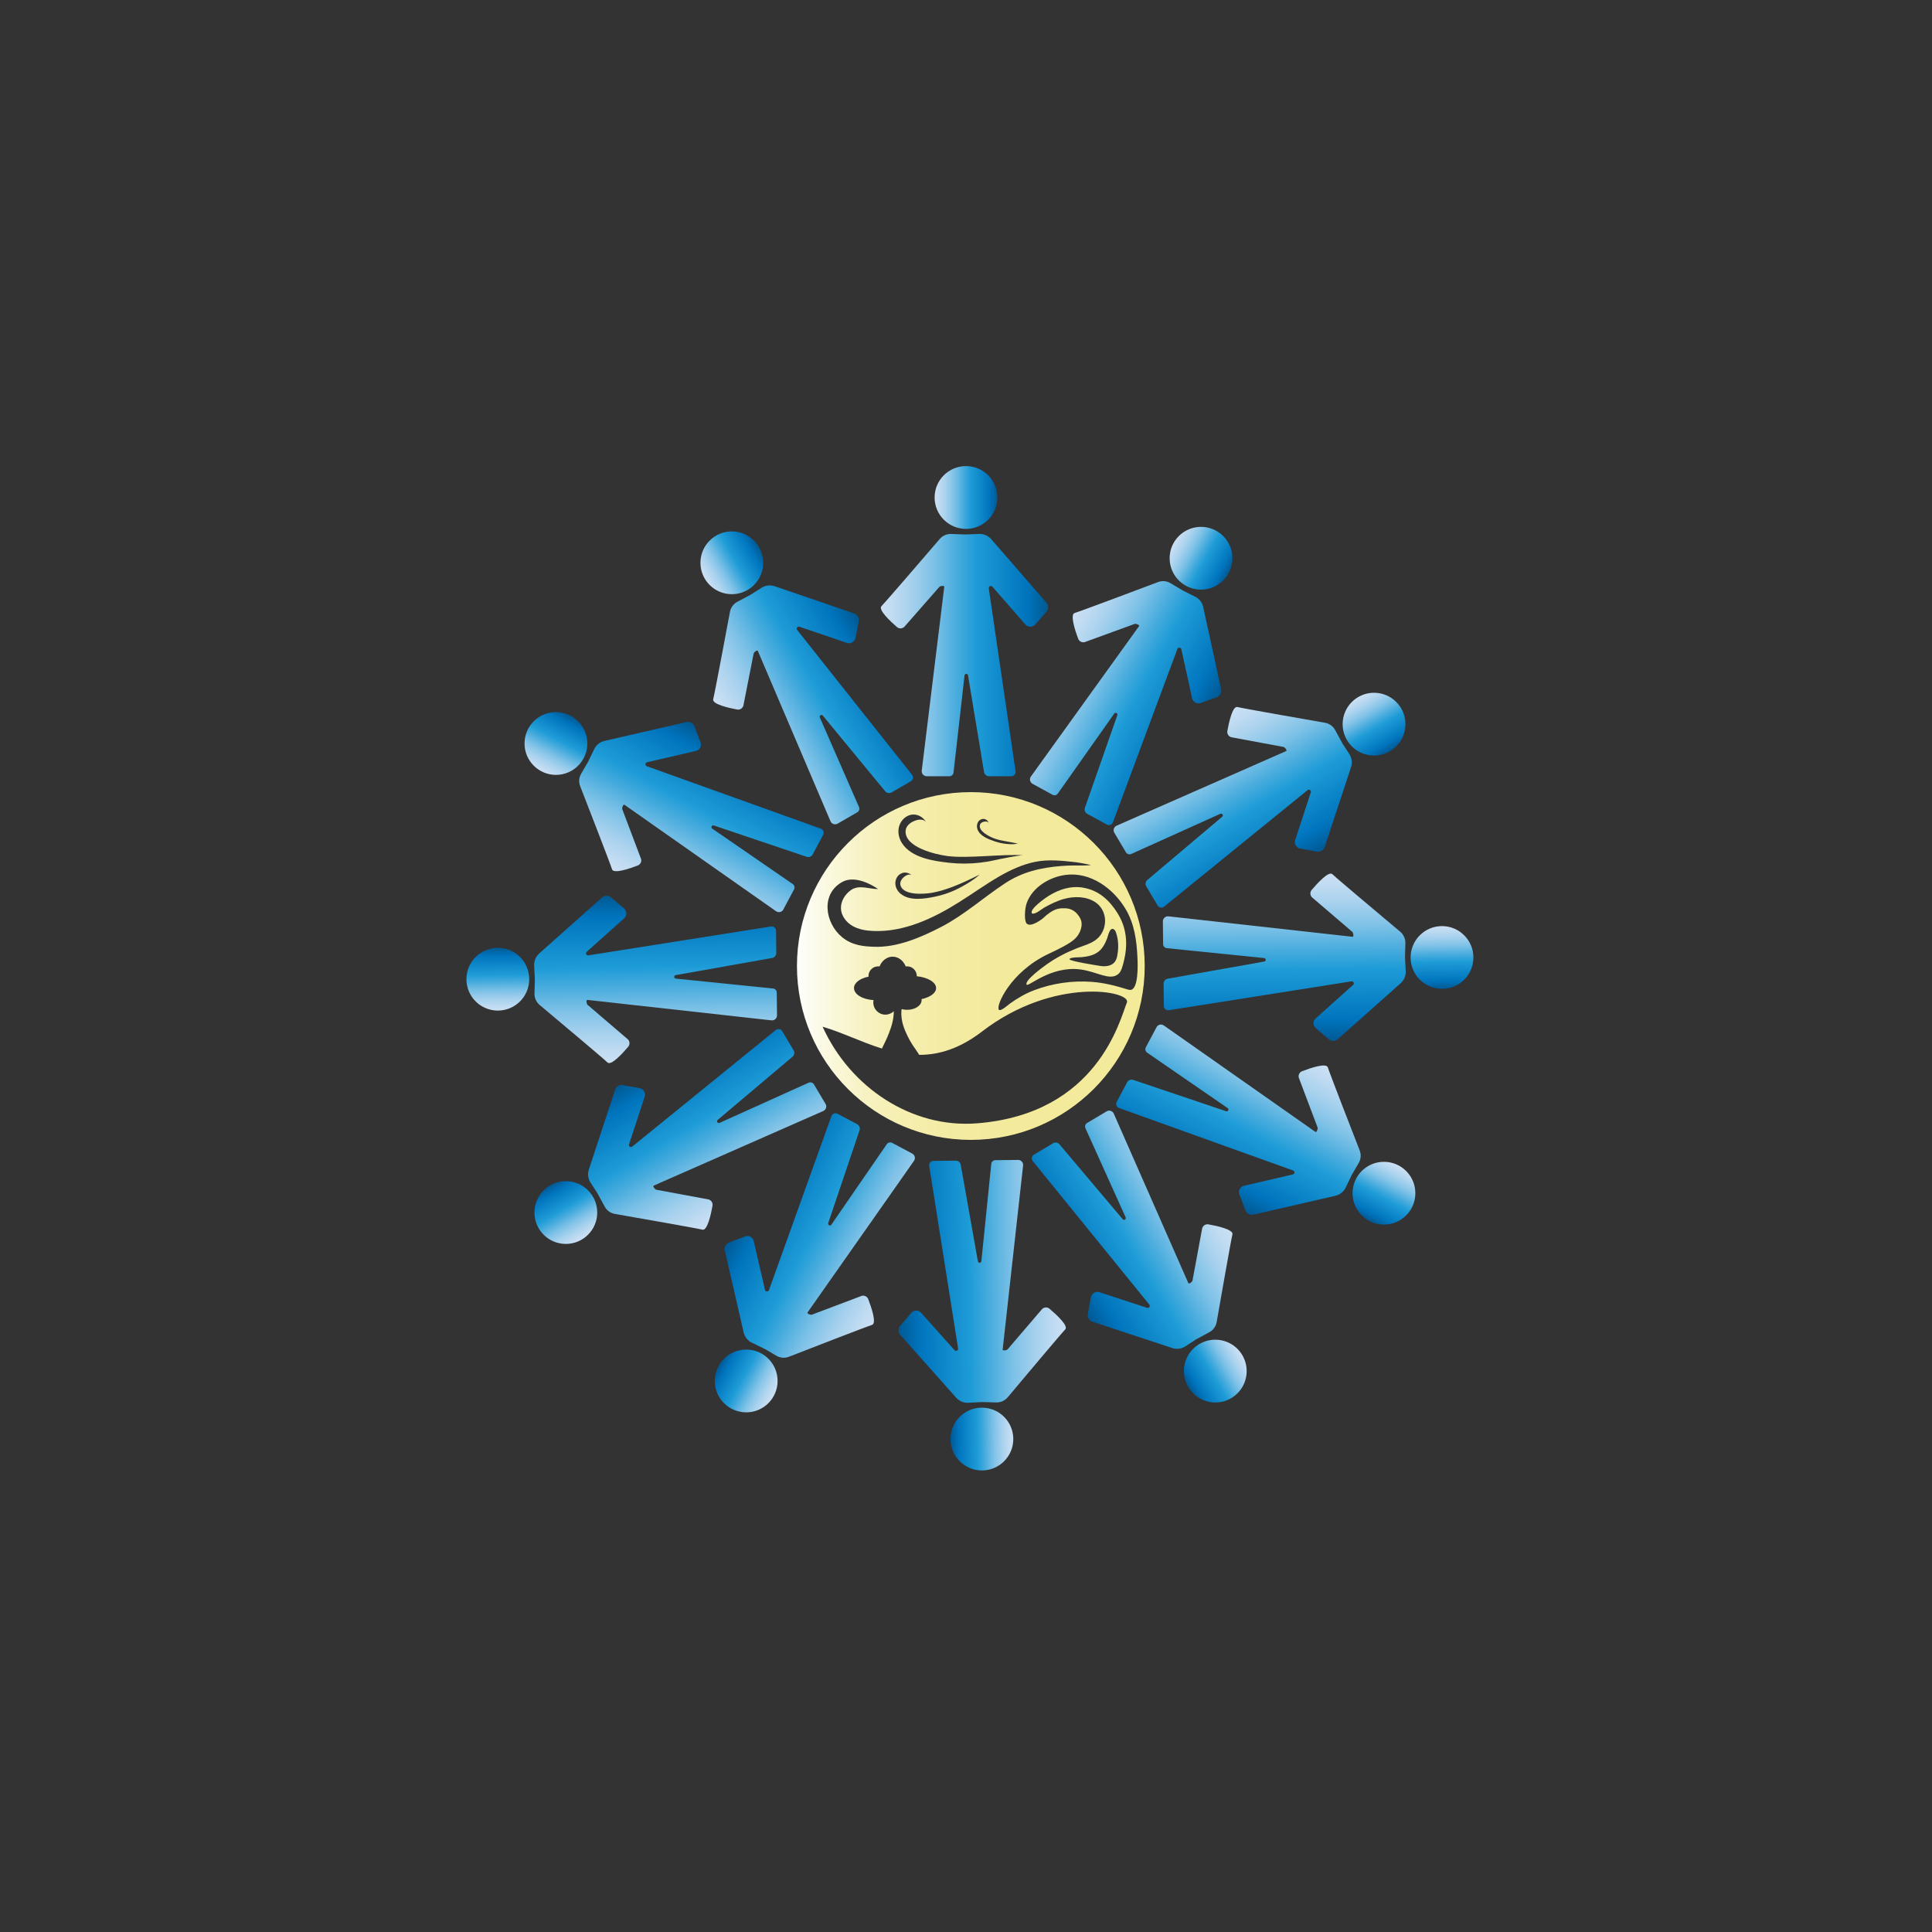 <?xml version="1.0" encoding="UTF-8"?><svg id="Layer_1" xmlns="http://www.w3.org/2000/svg" xmlns:xlink="http://www.w3.org/1999/xlink" viewBox="0 0 400 400"><rect x="0" y="0" width="400" height="400" fill="#333333" stroke="none"/><defs><style>.cls-1{fill:url(#Sky);}.cls-2{fill:none;}.cls-3{fill:url(#Sky-4);}.cls-4{fill:url(#Sky-5);}.cls-5{fill:url(#Sky-6);}.cls-6{fill:url(#Sky-7);}.cls-7{fill:url(#Sky-8);}.cls-8{fill:url(#Sky-9);}.cls-9{fill:url(#Sky-2);}.cls-10{fill:url(#Sky-3);}.cls-11{fill:url(#linear-gradient);}.cls-12{fill:url(#Sky-15);}.cls-13{fill:url(#Sky-18);}.cls-14{fill:url(#Sky-11);}.cls-15{fill:url(#Sky-16);}.cls-16{fill:url(#Sky-17);}.cls-17{fill:url(#Sky-10);}.cls-18{fill:url(#Sky-14);}.cls-19{fill:url(#Sky-12);}.cls-20{fill:url(#Sky-13);}.cls-21{fill:url(#Sky-19);}.cls-22{fill:url(#Sky-20);}.cls-23{fill:url(#Sky-21);}.cls-24{fill:url(#Sky-22);}.cls-25{fill:url(#Sky-23);}.cls-26{fill:url(#Sky-24);}.cls-27{fill:#f3ea9a;isolation:isolate;}</style><linearGradient id="Sky" x1="193.5" y1="103" x2="206.5" y2="103" gradientUnits="userSpaceOnUse"><stop offset="0" stop-color="#cce0f4"/><stop offset=".06" stop-color="#c2dcf2"/><stop offset=".17" stop-color="#a9d2ee"/><stop offset=".31" stop-color="#7fc2e7"/><stop offset=".46" stop-color="#46abdd"/><stop offset=".57" stop-color="#1e9cd7"/><stop offset=".87" stop-color="#0075be"/><stop offset=".99" stop-color="#005b97"/></linearGradient><linearGradient id="Sky-2" x1="182.37" y1="135.63" x2="217.01" y2="135.63" xlink:href="#Sky"/><linearGradient id="Sky-3" x1="234.09" y1="111.03" x2="247.09" y2="111.03" gradientTransform="translate(91.08 -97.44) rotate(28.74)" xlink:href="#Sky"/><linearGradient id="Sky-4" x1="222.96" y1="143.66" x2="257.6" y2="143.66" gradientTransform="translate(91.08 -97.44) rotate(28.74)" xlink:href="#Sky"/><linearGradient id="Sky-5" x1="170.2" y1="143.04" x2="183.2" y2="143.04" gradientTransform="translate(-73.08 81.32) rotate(-30.08)" xlink:href="#Sky"/><linearGradient id="Sky-6" x1="159.07" y1="175.67" x2="193.71" y2="175.67" gradientTransform="translate(-73.08 81.32) rotate(-30.08)" xlink:href="#Sky"/><linearGradient id="Sky-7" x1="112.26" y1="72.56" x2="125.26" y2="72.56" gradientTransform="translate(322.88 369.14) rotate(179.35)" xlink:href="#Sky"/><linearGradient id="Sky-8" x1="101.13" y1="105.19" x2="135.77" y2="105.19" gradientTransform="translate(322.88 369.14) rotate(179.35)" xlink:href="#Sky"/><linearGradient id="Sky-9" x1="148.22" y1="123.39" x2="161.22" y2="123.39" gradientTransform="translate(232.91 467.62) rotate(-151.92)" xlink:href="#Sky"/><linearGradient id="Sky-10" x1="137.09" y1="156.02" x2="171.73" y2="156.02" gradientTransform="translate(232.91 467.62) rotate(-151.92)" xlink:href="#Sky"/><linearGradient id="Sky-11" x1="115.17" y1="75.98" x2="128.17" y2="75.98" gradientTransform="translate(395.02 286.99) rotate(149.26)" xlink:href="#Sky"/><linearGradient id="Sky-12" x1="104.04" y1="108.61" x2="138.68" y2="108.61" gradientTransform="translate(395.02 286.99) rotate(149.26)" xlink:href="#Sky"/><linearGradient id="Sky-13" x1="133.89" y1="126.53" x2="146.89" y2="126.53" gradientTransform="translate(-21.84 344.55) rotate(-90.65)" xlink:href="#Sky"/><linearGradient id="Sky-14" x1="122.75" y1="159.16" x2="157.4" y2="159.16" gradientTransform="translate(-21.84 344.55) rotate(-90.65)" xlink:href="#Sky"/><linearGradient id="Sky-15" x1="193.13" y1="160.32" x2="206.13" y2="160.32" gradientTransform="translate(-120.32 254.59) rotate(-61.92)" xlink:href="#Sky"/><linearGradient id="Sky-16" x1="182" y1="192.95" x2="216.64" y2="192.95" gradientTransform="translate(-120.32 254.59) rotate(-61.92)" xlink:href="#Sky"/><linearGradient id="Sky-17" x1="106.83" y1="133.52" x2="119.83" y2="133.52" gradientTransform="translate(60.31 416.69) rotate(-120.74)" xlink:href="#Sky"/><linearGradient id="Sky-18" x1="95.69" y1="166.15" x2="130.34" y2="166.15" gradientTransform="translate(60.31 416.69) rotate(-120.74)" xlink:href="#Sky"/><linearGradient id="Sky-19" x1="35.85" y1="129.41" x2="48.85" y2="129.41" gradientTransform="translate(427.47 154.42) rotate(89.35)" xlink:href="#Sky"/><linearGradient id="Sky-20" x1="24.72" y1="162.04" x2="59.36" y2="162.04" gradientTransform="translate(427.47 154.42) rotate(89.35)" xlink:href="#Sky"/><linearGradient id="Sky-21" x1="108.55" y1="209.98" x2="121.55" y2="209.98" gradientTransform="translate(525.95 244.39) rotate(118.08)" xlink:href="#Sky"/><linearGradient id="Sky-22" x1="97.42" y1="242.61" x2="132.06" y2="242.61" gradientTransform="translate(525.95 244.39) rotate(118.08)" xlink:href="#Sky"/><linearGradient id="Sky-23" x1="20.55" y1="86.87" x2="33.55" y2="86.87" gradientTransform="translate(345.32 82.28) rotate(59.26)" xlink:href="#Sky"/><linearGradient id="Sky-24" x1="9.42" y1="119.5" x2="44.06" y2="119.5" gradientTransform="translate(345.32 82.28) rotate(59.26)" xlink:href="#Sky"/><linearGradient id="linear-gradient" x1="165" y1="200" x2="237" y2="200" gradientUnits="userSpaceOnUse"><stop offset="0" stop-color="#fff"/><stop offset=".02" stop-color="#fdfcf5"/><stop offset=".11" stop-color="#faf7d9"/><stop offset=".2" stop-color="#f7f2c1"/><stop offset=".31" stop-color="#f5eeaf"/><stop offset=".44" stop-color="#f4eba3"/><stop offset=".61" stop-color="#f3ea9c"/><stop offset="1" stop-color="#f3ea9a"/></linearGradient></defs><circle class="cls-1" cx="200" cy="103" r="6.5"/><path class="cls-9" d="M199.93,110.66l-2.99-.11c-.91-.03-1.78.35-2.37,1.03-2.84,3.31-11.24,13.08-12.07,13.91-.74.74,1.83,3.15,3.2,4.33.45.39,1.11.37,1.53-.04l7.27-8.28c.24-.21,1.04-.31,1,0l-4.66,38.03c-.09.62.4,1.18,1.02,1.18h4.71c.43,0,.8-.33.85-.76l2.28-20.11c.05-.42.65-.44.72-.02l3.32,20.02c.08.5.52.87,1.02.87h4.62c.55,0,.98-.5.88-1.05l-5.54-37.83c-.07-.41.43-.67.73-.38l6.91,7.91c.59.59,1.58.51,2.07-.17l2.3-2.62c.44-.61.35-1.45-.21-1.96l-11.3-12.98c-.62-.72-1.54-1.11-2.49-1.08l-2.66.1s-.1,0-.15,0Z"/><circle class="cls-10" cx="248.66" cy="115.58" r="6.5"/><path class="cls-3" d="M244.91,122.27l-2.57-1.53c-.78-.47-1.72-.55-2.57-.23-4.08,1.54-16.14,6.07-17.27,6.4-1.01.29.09,3.64.72,5.33.21.55.8.86,1.37.7l10.35-3.77c.31-.07,1.07.23.88.48l-22.37,31.1c-.38.5-.22,1.22.33,1.53l4.13,2.27c.38.21.86.1,1.11-.26l11.67-16.54c.24-.35.78-.07.64.33l-6.71,19.16c-.17.48.04,1.01.48,1.25l4.05,2.22c.49.27,1.1.03,1.28-.49l13.33-35.84c.14-.4.7-.38.82.02l2.26,10.26c.24.81,1.14,1.21,1.9.84l3.28-1.19c.68-.33,1-1.11.76-1.82l-3.67-16.81c-.2-.93-.82-1.72-1.67-2.14l-2.38-1.19s-.09-.05-.13-.07Z"/><circle class="cls-4" cx="151.52" cy="116.52" r="6.5"/><path class="cls-5" d="M155.3,123.19l-2.64,1.4c-.8.43-1.36,1.19-1.53,2.08-.8,4.29-3.17,16.95-3.47,18.09-.27,1.02,3.16,1.8,4.94,2.14.58.11,1.15-.24,1.31-.81l2.13-10.81c.1-.3.75-.79.87-.5l15.03,35.24c.24.58.93.82,1.48.51l4.08-2.36c.38-.22.53-.68.35-1.08l-8.11-18.55c-.17-.39.35-.7.62-.38l12.91,15.66c.32.39.88.49,1.32.24l3.99-2.31c.48-.28.59-.92.24-1.35l-23.76-29.96c-.27-.32.03-.8.44-.69l9.94,3.38c.81.22,1.62-.35,1.7-1.18l.68-3.42c.07-.75-.43-1.43-1.16-1.59l-16.28-5.57c-.9-.31-1.89-.19-2.7.32l-2.25,1.43s-.09.05-.13.08Z"/><circle class="cls-6" cx="203.29" cy="297.94" r="6.5"/><path class="cls-7" d="M203.28,290.28l2.99.08c.91.02,1.77-.37,2.36-1.06,2.8-3.34,11.09-13.21,11.91-14.05.74-.75-1.87-3.12-3.25-4.29-.45-.38-1.12-.36-1.53.06l-7.17,8.37c-.23.21-1.04.32-1,.01l4.23-38.08c.08-.62-.41-1.18-1.04-1.17l-4.71.05c-.43,0-.8.34-.84.77l-2.05,20.14c-.04.42-.65.44-.72.03l-3.55-19.98c-.09-.5-.53-.86-1.03-.86l-4.62.05c-.55,0-.97.51-.87,1.06l5.97,37.77c.08.41-.42.68-.72.38l-7-7.83c-.6-.59-1.59-.49-2.07.19l-2.27,2.65c-.43.62-.33,1.46.23,1.96l11.44,12.85c.63.71,1.55,1.1,2.5,1.05l2.66-.14s.1,0,.15,0Z"/><circle class="cls-8" cx="154.49" cy="285.91" r="6.5"/><path class="cls-17" d="M158.17,279.19l2.59,1.51c.78.46,1.73.53,2.58.2,4.06-1.58,16.07-6.25,17.2-6.59,1.01-.31-.13-3.64-.78-5.33-.21-.55-.81-.85-1.37-.68l-10.31,3.89c-.31.07-1.07-.22-.88-.47l22.02-31.36c.37-.51.21-1.23-.35-1.52l-4.16-2.22c-.38-.2-.86-.09-1.11.27l-11.48,16.67c-.24.35-.78.08-.65-.32l6.49-19.23c.16-.48-.05-1.01-.49-1.25l-4.07-2.17c-.49-.26-1.1-.02-1.27.51l-12.92,35.99c-.13.4-.7.39-.82,0l-2.37-10.23c-.24-.8-1.15-1.2-1.9-.82l-3.27,1.23c-.67.33-.99,1.12-.74,1.83l3.86,16.77c.21.93.84,1.71,1.69,2.12l2.4,1.16s.09.05.13.07Z"/><circle class="cls-14" cx="251.61" cy="283.87" r="6.5"/><path class="cls-19" d="M247.76,277.24l2.63-1.43c.8-.43,1.35-1.21,1.51-2.1.75-4.3,2.97-16.99,3.26-18.13.26-1.02-3.18-1.77-4.96-2.09-.58-.1-1.14.25-1.3.82l-2.01,10.83c-.1.3-.74.8-.86.51l-15.43-35.07c-.24-.58-.94-.81-1.48-.49l-4.05,2.41c-.37.22-.52.69-.34,1.09l8.32,18.45c.17.39-.34.71-.61.39l-13.09-15.51c-.33-.39-.89-.48-1.32-.22l-3.97,2.36c-.48.28-.58.93-.22,1.35l24.1,29.68c.27.32-.03.8-.43.69l-9.98-3.27c-.81-.21-1.62.37-1.69,1.2l-.64,3.43c-.06.75.44,1.43,1.18,1.58l16.34,5.38c.9.3,1.89.17,2.69-.35l2.23-1.45s.08-.05.13-.08Z"/><circle class="cls-20" cx="103.07" cy="202.73" r="6.5"/><path class="cls-18" d="M110.74,202.71l-.08,2.99c-.02.91.37,1.77,1.06,2.36,3.34,2.8,13.21,11.09,14.05,11.91.75.74,3.12-1.87,4.29-3.25.38-.45.36-1.12-.06-1.53l-8.37-7.17c-.21-.23-.32-1.04-.01-1l38.08,4.23c.62.08,1.18-.41,1.17-1.04l-.05-4.71c0-.43-.34-.8-.77-.84l-20.14-2.05c-.42-.04-.44-.65-.03-.72l19.98-3.55c.5-.09.86-.53.86-1.03l-.05-4.62c0-.55-.51-.97-1.06-.87l-37.77,5.97c-.41.08-.68-.42-.38-.72l7.83-7c.59-.6.49-1.59-.19-2.07l-2.65-2.27c-.62-.43-1.46-.33-1.96.23l-12.85,11.44c-.71.63-1.1,1.55-1.05,2.5l.14,2.66s0,.1,0,.15Z"/><circle class="cls-12" cx="115.1" cy="153.93" r="6.5"/><path class="cls-15" d="M121.83,157.6l-1.51,2.59c-.46.78-.53,1.73-.2,2.58,1.58,4.06,6.25,16.07,6.59,17.2.31,1.01,3.64-.13,5.33-.78.55-.21.85-.81.68-1.37l-3.89-10.31c-.07-.31.22-1.07.47-.88l31.36,22.02c.51.37,1.23.21,1.52-.35l2.22-4.16c.2-.38.09-.86-.27-1.11l-16.67-11.48c-.35-.24-.08-.78.32-.65l19.23,6.49c.48.16,1.01-.05,1.25-.49l2.17-4.07c.26-.49.02-1.1-.51-1.27l-35.99-12.92c-.4-.13-.39-.7,0-.82l10.23-2.37c.8-.24,1.2-1.15.82-1.9l-1.23-3.27c-.33-.67-1.12-.99-1.83-.74l-16.77,3.86c-.93.21-1.71.84-2.12,1.69l-1.16,2.4s-.05.09-.07.13Z"/><circle class="cls-16" cx="117.15" cy="251.04" r="6.5"/><path class="cls-13" d="M123.77,247.19l1.43,2.63c.43.8,1.21,1.35,2.1,1.51,4.3.75,16.99,2.97,18.13,3.26,1.02.26,1.77-3.18,2.09-4.96.1-.58-.25-1.14-.82-1.3l-10.83-2.01c-.3-.1-.8-.74-.51-.86l35.07-15.43c.58-.24.81-.94.49-1.48l-2.41-4.05c-.22-.37-.69-.52-1.09-.34l-18.45,8.32c-.39.17-.71-.34-.39-.61l15.51-13.09c.39-.33.48-.89.22-1.32l-2.36-3.97c-.28-.48-.93-.58-1.35-.22l-29.68,24.1c-.32.27-.8-.03-.69-.43l3.27-9.98c.21-.81-.37-1.62-1.2-1.69l-3.43-.64c-.75-.06-1.43.44-1.58,1.18l-5.38,16.34c-.3.9-.17,1.89.35,2.69l1.45,2.23s.05.08.08.13Z"/><circle class="cls-21" cx="298.55" cy="198.24" r="6.5"/><path class="cls-22" d="M290.89,198.26l.08-2.99c.02-.91-.37-1.77-1.06-2.36-3.34-2.8-13.21-11.09-14.05-11.91-.75-.74-3.12,1.87-4.29,3.25-.38.45-.36,1.12.06,1.53l8.37,7.17c.21.23.32,1.04.01,1l-38.08-4.23c-.62-.08-1.18.41-1.17,1.04l.05,4.71c0,.43.34.8.77.84l20.14,2.05c.42.04.44.65.03.72l-19.98,3.55c-.5.09-.86.53-.86,1.03l.05,4.62c0,.55.51.97,1.06.87l37.77-5.97c.41-.08.68.42.38.72l-7.83,7c-.59.6-.49,1.59.19,2.07l2.65,2.27c.62.43,1.46.33,1.96-.23l12.85-11.44c.71-.63,1.1-1.55,1.05-2.5l-.14-2.66s0-.1,0-.15Z"/><circle class="cls-23" cx="286.53" cy="247.04" r="6.5"/><path class="cls-24" d="M279.8,243.37l1.51-2.59c.46-.78.53-1.73.2-2.58-1.58-4.06-6.25-16.07-6.59-17.2-.31-1.01-3.64.13-5.33.78-.55.21-.85.81-.68,1.37l3.89,10.31c.07.31-.22,1.07-.47.88l-31.36-22.02c-.51-.37-1.23-.21-1.52.35l-2.22,4.16c-.2.38-.09.86.27,1.11l16.67,11.48c.35.24.08.78-.32.65l-19.23-6.49c-.48-.16-1.01.05-1.25.49l-2.17,4.07c-.26.49-.02,1.1.51,1.27l35.99,12.92c.4.13.39.7,0,.82l-10.23,2.37c-.8.24-1.2,1.15-.82,1.9l1.23,3.27c.33.67,1.12.99,1.83.74l16.77-3.86c.93-.21,1.71-.84,2.12-1.69l1.16-2.4s.05-.09.07-.13Z"/><circle class="cls-25" cx="284.48" cy="149.93" r="6.5"/><path class="cls-26" d="M277.86,153.78l-1.43-2.63c-.43-.8-1.21-1.35-2.1-1.51-4.3-.75-16.99-2.97-18.13-3.26-1.02-.26-1.77,3.18-2.09,4.96-.1.58.25,1.14.82,1.3l10.83,2.01c.3.1.8.74.51.86l-35.07,15.43c-.58.24-.81.94-.49,1.48l2.41,4.05c.22.37.69.52,1.09.34l18.45-8.32c.39-.17.71.34.39.61l-15.51,13.09c-.39.33-.48.89-.22,1.32l2.36,3.97c.28.48.93.58,1.35.22l29.68-24.1c.32-.27.8.03.69.43l-3.27,9.98c-.21.81.37,1.62,1.2,1.69l3.43.64c.75.06,1.43-.44,1.58-1.18l5.38-16.34c.3-.9.17-1.89-.35-2.69l-1.45-2.23s-.05-.08-.08-.13Z"/><path class="cls-11" d="M201,164c-19.88,0-36,16.12-36,36s16.12,36,36,36,36-16.12,36-36-16.12-36-36-36ZM202.45,170.26c.26-.48.83-.81,1.38-.69.42.09.78.43.89.85-.11-.29-.48-.36-.78-.33-.43.04-.91.24-1.04.66-.41,1.34,2.03,2.5,2.95,2.84,1.6.59,3.37.65,5,1.13-.3-.08-.84.07-1.15.07-.43,0-.86-.02-1.29-.06-.85-.09-1.7-.27-2.51-.55-1.28-.43-3.01-1.09-3.52-2.47-.17-.47-.16-1.01.08-1.44ZM186.16,171.04c.38-1.29,1.56-2.39,2.95-2.4,1.07-.01,2.12.63,2.6,1.58-.41-.63-1.34-.61-2.06-.38-1.02.32-2.06,1.06-2.15,2.13-.29,3.44,6.21,4.94,8.61,5.26,4.17.56,11.54-.45,15.71-.16-.77-.03-5.06.83-5.82,1.01-1.03.24-2.08.41-3.13.53-2.1.24-4.23.25-6.34.02-3.3-.36-7.83-1.03-9.79-4.07-.66-1.03-.93-2.34-.58-3.51ZM186.77,180.75c.68-.23,1.48-.03,1.99.48-.39-.32-.98-.11-1.4.18-.59.42-1.1,1.1-.94,1.81.52,2.26,4.99,1.9,6.59,1.61,2.79-.5,5.81-1.75,9.81-3.75,0,0-1,1-3.3,2.28-.62.35-1.25.69-1.9.98-1.3.58-2.66,1.02-4.06,1.31-2.19.45-5.23.94-7.1-.61-.64-.52-1.07-1.31-1.09-2.13-.02-.91.51-1.85,1.4-2.14ZM174.48,182.55c1.72-.91,4.33-.48,7.33,1.52-2,0-4-1-5.73.28-1.18.87-2.03,2.29-1.97,3.76.06,1.49,1.08,2.83,2.37,3.58,1.29.75,2.81,1,4.31,1.06,6.38.26,12.41-2.6,17.69-5.91,2.82-1.76,5.51-3.71,8.39-5.38,2.26-1.31,4.77-2.47,7.38-3.01,2.84-.58,5.71-.25,8.56.07.68.08,3,.55,3,.55.09.09-1.37.12-1.5.12-1.54-.02-3.08-.01-4.62.11-4.25.34-8.06,1.23-11.64,3.6-4.42,2.91-8.43,6.54-13.13,8.98-4.24,2.2-9.17,4.33-14.01,4.14-1.94-.08-4.42-.21-6.59-2.01-3.53-2.92-4.48-9,.17-11.47ZM233.31,207.57c-1.43,3.47-6,23-31,25-13.52,1.08-26.28-7.38-32-20,3.96,1.15,8,3.18,12.29,4.52.03-.09.06-.15.08-.19.49-.96.95-1.93,1.34-2.93.58-1.46,1.04-3.03,1.03-4.6-.45.43-1.07.7-1.74.7-1.38,0-2.5-1.12-2.5-2.5,0-.18.02-.35.05-.51-2.28-.13-4.05-1.19-4.05-2.49,0-1.09,1.25-2.02,3.01-2.36-.01-.04-.01-.09-.01-.14,0-1.1.9-2,2-2,.1,0,.2,0,.29.02.47-1.19,1.51-2.02,2.71-2.02s2.24.83,2.71,2.02c.09-.01.19-.02.29-.02,1.1,0,2,.9,2,2v.05c2.28.23,4,1.24,4,2.45,0,1.03-1.25,1.91-3.02,2.29.01.07.02.14.02.21,0,1.1-1.34,2-3,2-.4,0-.79-.05-1.14-.16-.21,1.53.13,3.05.73,4.49.57,1.39,1.35,2.78,2.25,3.98.09.12.37.56.67,1.02,4.05,0,8.35-1.26,12.99-4.83,14.96-11.5,30.99-8.39,30-6ZM233.63,204.91c-2.5-.79-4.98-1.44-7.61-1.63-4.04-.29-8.14.3-11.92,1.74-1.8.68-3.42,1.63-4.99,2.75-.26.18-1.93,1.69-2.29,1.3-.73-.79,2.39-7.84,10.18-11.54,2.22-1.05,4.44-2.11,5.55-3.16,1.11-1.05,1.81-2.88,1.11-4.21-1.11-2.11-2.75-2.11-3.33-2.11-1.11,0-2.22,0-4.44,2.11,0,0-2.44,1.96-3.33,1.05-.53-.54-.42-3.03,0-4.21,1.16-3.3,4.73-5.43,8.06-5.86,5.14-.67,9.87,2.79,12.41,7.04,1.86,3.11,2.32,6.62,2.47,10.18.04.95.36,7.24-1.85,6.54Z"/><path class="cls-27" d="M224.33,183.79c-2.61-.45-4.98.32-7.19,1.67-.45.27-4.17,2.81-3.47,3.65.05.06.11.05.18.05.71.02,1.77-.92,2.35-1.25,1.32-.75,2.71-1.43,4.18-1.82,2.05-.55,4.53-.52,6.36.68,2.14,1.41,2.63,4.26,1.36,6.44-1.14,1.96-3.17,2.33-5.11,3.1-2.24.89-4.4,2-6.36,3.41-.54.39-4.62,3.31-4.07,4.15.33.5,5.03-3.94,11.09-3.16,3.39.43,6,2.34,7.76,1.05.44-.32.77-.81,1.11-2.11.47-1.81,1.6-6.16-1.11-10.53-1.65-2.67-3.88-4.77-7.08-5.32ZM231.35,197.71c-.09.51-.23,1.02-.54,1.43-.63.83-1.82,1.01-2.85.87-.53-.07-6.62-1.03-6.54-1.42.1-.45,2.18-.38,2.55-.42,1.22-.13,2.48-.37,3.46-1.14.89-.7,1.4-1.73,1.8-2.77.17-.45.49-2.27,1.31-1.89.29.14.44.46.54.77.49,1.46.54,3.05.26,4.57Z"/><rect class="cls-2" x="36" y="81" width="320" height="238"/></svg>